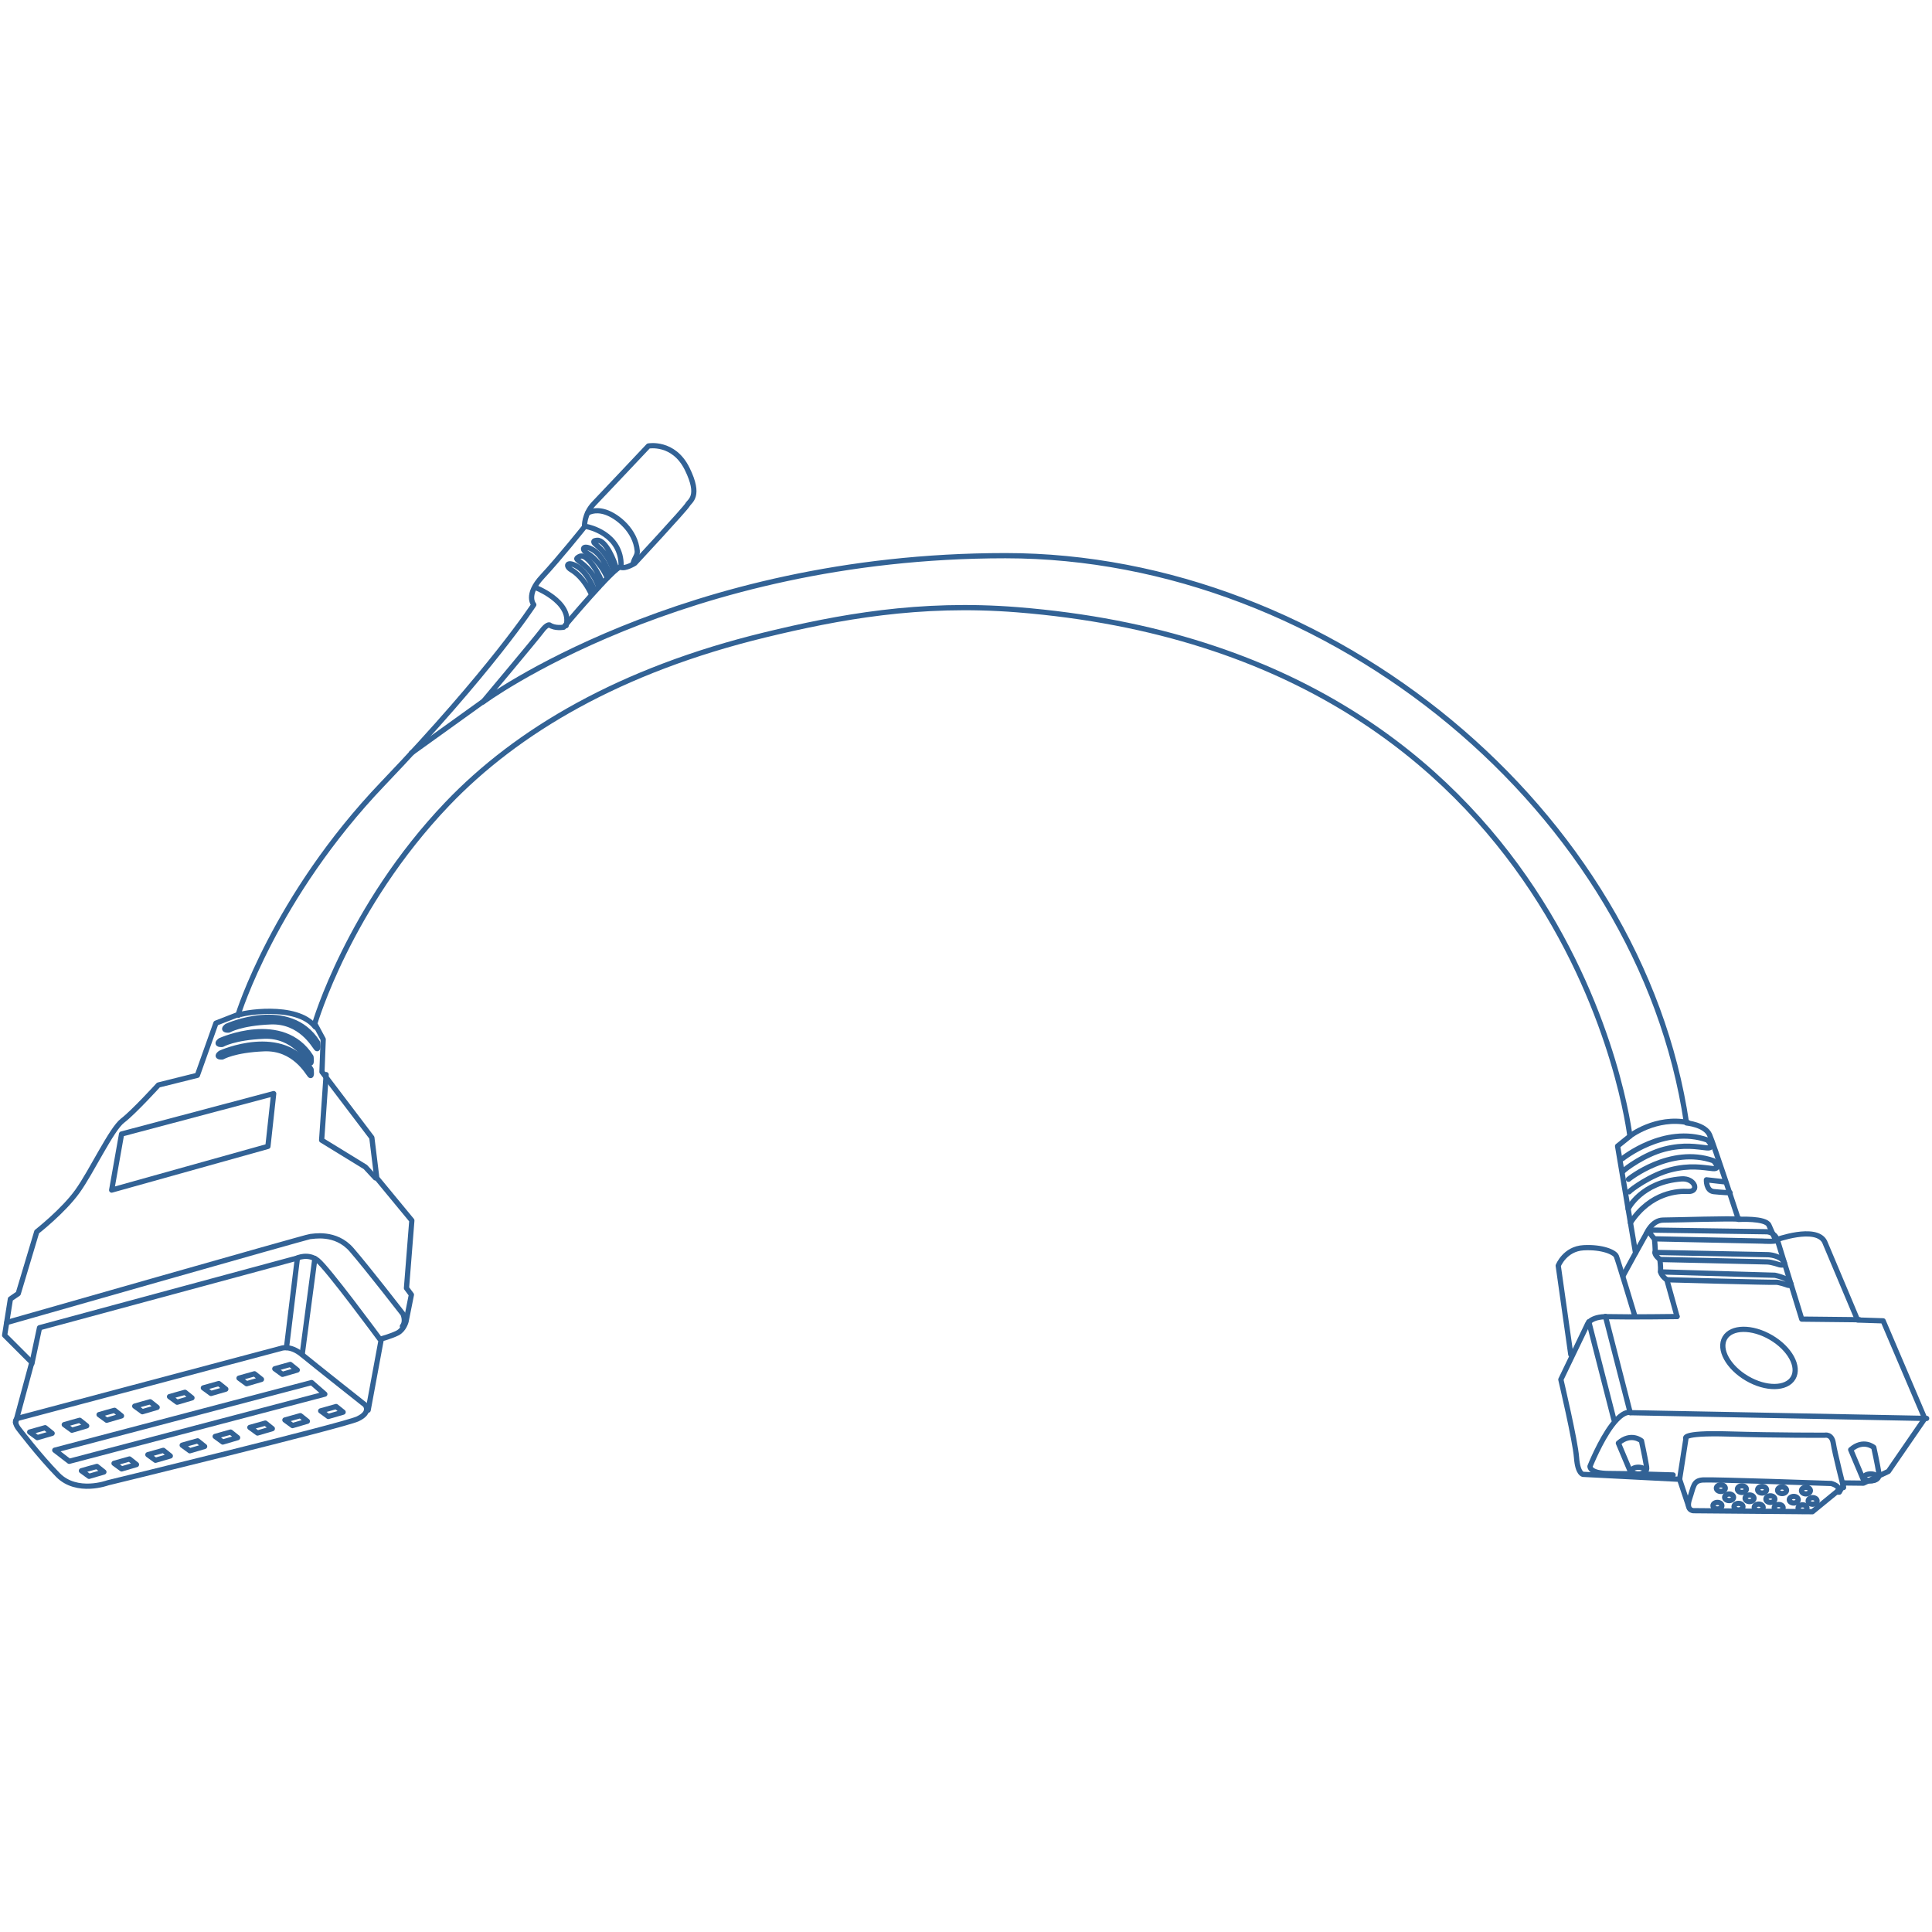 <?xml version="1.0" encoding="UTF-8" standalone="no"?>
<!-- Created with Inkscape (http://www.inkscape.org/) -->

<svg
   width="60"
   height="60"
   viewBox="0 0 15.875 15.875"
   version="1.1"
   id="svg1"
   inkscape:export-filename="nn.svg"
   inkscape:export-xdpi="96"
   inkscape:export-ydpi="96"
   xmlns:inkscape="http://www.inkscape.org/namespaces/inkscape"
   xmlns:sodipodi="http://sodipodi.sourceforge.net/DTD/sodipodi-0.dtd"
   xmlns="http://www.w3.org/2000/svg"
   xmlns:svg="http://www.w3.org/2000/svg">
  <sodipodi:namedview
     id="namedview1"
     pagecolor="#ffffff"
     bordercolor="#000000"
     borderopacity="0.25"
     inkscape:showpageshadow="2"
     inkscape:pageopacity="0.0"
     inkscape:pagecheckerboard="0"
     inkscape:deskcolor="#d1d1d1"
     inkscape:document-units="mm" />
  <defs
     id="defs1">
    <clipPath
       clipPathUnits="userSpaceOnUse"
       id="clipPath2887">
      <path
         d="M 0,1785.827 H 2525.669 V 0 H 0 Z"
         transform="translate(-1484.395,-914.075)"
         id="path2887" />
    </clipPath>
    <clipPath
       clipPathUnits="userSpaceOnUse"
       id="clipPath2889">
      <path
         d="M 0,1785.827 H 2525.669 V 0 H 0 Z"
         transform="translate(-1484.293,-913.931)"
         id="path2889" />
    </clipPath>
    <clipPath
       clipPathUnits="userSpaceOnUse"
       id="clipPath2891">
      <path
         d="M 0,1785.827 H 2525.669 V 0 H 0 Z"
         transform="translate(-1538.563,-911.25)"
         id="path2891" />
    </clipPath>
    <clipPath
       clipPathUnits="userSpaceOnUse"
       id="clipPath2893">
      <path
         d="M 0,1785.827 H 2525.669 V 0 H 0 Z"
         transform="translate(-1534.754,-916.137)"
         id="path2893" />
    </clipPath>
    <clipPath
       clipPathUnits="userSpaceOnUse"
       id="clipPath2895">
      <path
         d="M 0,1785.827 H 2525.669 V 0 H 0 Z"
         transform="translate(-1536.441,-918.678)"
         id="path2895" />
    </clipPath>
    <clipPath
       clipPathUnits="userSpaceOnUse"
       id="clipPath2897">
      <path
         d="M 0,1785.827 H 2525.669 V 0 H 0 Z"
         transform="translate(-1484.824,-915.842)"
         id="path2897" />
    </clipPath>
    <clipPath
       clipPathUnits="userSpaceOnUse"
       id="clipPath2899">
      <path
         d="M 0,1785.827 H 2525.669 V 0 H 0 Z"
         transform="translate(-1493.594,-916.137)"
         id="path2899" />
    </clipPath>
    <clipPath
       clipPathUnits="userSpaceOnUse"
       id="clipPath2901">
      <path
         d="M 0,1785.827 H 2525.669 V 0 H 0 Z"
         transform="translate(-1493.085,-916.359)"
         id="path2901" />
    </clipPath>
    <clipPath
       clipPathUnits="userSpaceOnUse"
       id="clipPath2903">
      <path
         d="M 0,1785.827 H 2525.669 V 0 H 0 Z"
         transform="translate(-1484.012,-917.173)"
         id="path2903" />
    </clipPath>
    <clipPath
       clipPathUnits="userSpaceOnUse"
       id="clipPath2905">
      <path
         d="M 0,1785.827 H 2525.669 V 0 H 0 Z"
         transform="translate(-1487.731,-923.291)"
         id="path2905" />
    </clipPath>
    <clipPath
       clipPathUnits="userSpaceOnUse"
       id="clipPath2907">
      <path
         d="M 0,1785.827 H 2525.669 V 0 H 0 Z"
         transform="translate(-1494.372,-925.22)"
         id="path2907" />
    </clipPath>
    <clipPath
       clipPathUnits="userSpaceOnUse"
       id="clipPath2909">
      <path
         d="M 0,1785.827 H 2525.669 V 0 H 0 Z"
         transform="translate(-1491.526,-927.143)"
         id="path2909" />
    </clipPath>
    <clipPath
       clipPathUnits="userSpaceOnUse"
       id="clipPath2911">
      <path
         d="M 0,1785.827 H 2525.669 V 0 H 0 Z"
         transform="translate(-1491.148,-926.789)"
         id="path2911" />
    </clipPath>
    <clipPath
       clipPathUnits="userSpaceOnUse"
       id="clipPath2913">
      <path
         d="M 0,1785.827 H 2525.669 V 0 H 0 Z"
         transform="translate(-1490.934,-926.323)"
         id="path2913" />
    </clipPath>
    <clipPath
       clipPathUnits="userSpaceOnUse"
       id="clipPath2915">
      <path
         d="M 0,1785.827 H 2525.669 V 0 H 0 Z"
         transform="translate(-1490.941,-925.917)"
         id="path2915" />
    </clipPath>
    <clipPath
       clipPathUnits="userSpaceOnUse"
       id="clipPath2917">
      <path
         d="M 0,1785.827 H 2525.669 V 0 H 0 Z"
         transform="translate(-1536.432,-922.495)"
         id="path2917" />
    </clipPath>
    <clipPath
       clipPathUnits="userSpaceOnUse"
       id="clipPath2919">
      <path
         d="M 0,1785.827 H 2525.669 V 0 H 0 Z"
         transform="translate(-1536.624,-921.822)"
         id="path2919" />
    </clipPath>
    <clipPath
       clipPathUnits="userSpaceOnUse"
       id="clipPath2921">
      <path
         d="M 0,1785.827 H 2525.669 V 0 H 0 Z"
         transform="translate(-1536.669,-923.224)"
         id="path2921" />
    </clipPath>
    <clipPath
       clipPathUnits="userSpaceOnUse"
       id="clipPath2923">
      <path
         d="M 0,1785.827 H 2525.669 V 0 H 0 Z"
         transform="translate(-1536.612,-920.861)"
         id="path2923" />
    </clipPath>
    <clipPath
       clipPathUnits="userSpaceOnUse"
       id="clipPath2925">
      <path
         d="M 0,1785.827 H 2525.669 V 0 H 0 Z"
         transform="translate(-1539.772,-921.735)"
         id="path2925" />
    </clipPath>
    <clipPath
       clipPathUnits="userSpaceOnUse"
       id="clipPath2927">
      <path
         d="M 0,1785.827 H 2525.669 V 0 H 0 Z"
         transform="translate(-1535.336,-917.197)"
         id="path2927" />
    </clipPath>
    <clipPath
       clipPathUnits="userSpaceOnUse"
       id="clipPath2929">
      <path
         d="M 0,1785.827 H 2525.669 V 0 H 0 Z"
         transform="translate(-1535.877,-917.372)"
         id="path2929" />
    </clipPath>
    <clipPath
       clipPathUnits="userSpaceOnUse"
       id="clipPath2931">
      <path
         d="M 0,1785.827 H 2525.669 V 0 H 0 Z"
         transform="translate(-1546.299,-914.061)"
         id="path2931" />
    </clipPath>
    <clipPath
       clipPathUnits="userSpaceOnUse"
       id="clipPath2933">
      <path
         d="M 0,1785.827 H 2525.669 V 0 H 0 Z"
         transform="translate(-1538.282,-912.087)"
         id="path2933" />
    </clipPath>
    <clipPath
       clipPathUnits="userSpaceOnUse"
       id="clipPath2935">
      <path
         d="M 0,1785.827 H 2525.669 V 0 H 0 Z"
         transform="translate(-1537.306,-920.176)"
         id="path2935" />
    </clipPath>
    <clipPath
       clipPathUnits="userSpaceOnUse"
       id="clipPath2937">
      <path
         d="M 0,1785.827 H 2525.669 V 0 H 0 Z"
         transform="translate(-1537.486,-919.451)"
         id="path2937" />
    </clipPath>
    <clipPath
       clipPathUnits="userSpaceOnUse"
       id="clipPath2939">
      <path
         d="M 0,1785.827 H 2525.669 V 0 H 0 Z"
         transform="translate(-1537.669,-918.815)"
         id="path2939" />
    </clipPath>
    <clipPath
       clipPathUnits="userSpaceOnUse"
       id="clipPath2941">
      <path
         d="M 0,1785.827 H 2525.669 V 0 H 0 Z"
         transform="translate(-1536.298,-913.263)"
         id="path2941" />
    </clipPath>
    <clipPath
       clipPathUnits="userSpaceOnUse"
       id="clipPath2943">
      <path
         d="M 0,1785.827 H 2525.669 V 0 H 0 Z"
         transform="translate(-1536.943,-912.257)"
         id="path2943" />
    </clipPath>
    <clipPath
       clipPathUnits="userSpaceOnUse"
       id="clipPath2945">
      <path
         d="M 0,1785.827 H 2525.669 V 0 H 0 Z"
         transform="translate(-1543.836,-913.049)"
         id="path2945" />
    </clipPath>
    <clipPath
       clipPathUnits="userSpaceOnUse"
       id="clipPath2947">
      <path
         d="M 0,1785.827 H 2525.669 V 0 H 0 Z"
         transform="translate(-1544.482,-912.043)"
         id="path2947" />
    </clipPath>
    <clipPath
       clipPathUnits="userSpaceOnUse"
       id="clipPath2949">
      <path
         d="M 0,1785.827 H 2525.669 V 0 H 0 Z"
         transform="translate(-1539.622,-911.908)"
         id="path2949" />
    </clipPath>
    <clipPath
       clipPathUnits="userSpaceOnUse"
       id="clipPath2951">
      <path
         d="M 0,1785.827 H 2525.669 V 0 H 0 Z"
         transform="translate(-1540.304,-911.874)"
         id="path2951" />
    </clipPath>
    <clipPath
       clipPathUnits="userSpaceOnUse"
       id="clipPath2953">
      <path
         d="M 0,1785.827 H 2525.669 V 0 H 0 Z"
         transform="translate(-1540.961,-911.854)"
         id="path2953" />
    </clipPath>
    <clipPath
       clipPathUnits="userSpaceOnUse"
       id="clipPath2955">
      <path
         d="M 0,1785.827 H 2525.669 V 0 H 0 Z"
         transform="translate(-1541.606,-911.841)"
         id="path2955" />
    </clipPath>
    <clipPath
       clipPathUnits="userSpaceOnUse"
       id="clipPath2957">
      <path
         d="M 0,1785.827 H 2525.669 V 0 H 0 Z"
         transform="translate(-1542.382,-911.827)"
         id="path2957" />
    </clipPath>
    <clipPath
       clipPathUnits="userSpaceOnUse"
       id="clipPath2959">
      <path
         d="M 0,1785.827 H 2525.669 V 0 H 0 Z"
         transform="translate(-1539.888,-911.611)"
         id="path2959" />
    </clipPath>
    <clipPath
       clipPathUnits="userSpaceOnUse"
       id="clipPath2961">
      <path
         d="M 0,1785.827 H 2525.669 V 0 H 0 Z"
         transform="translate(-1540.553,-911.58)"
         id="path2961" />
    </clipPath>
    <clipPath
       clipPathUnits="userSpaceOnUse"
       id="clipPath2963">
      <path
         d="M 0,1785.827 H 2525.669 V 0 H 0 Z"
         transform="translate(-1541.228,-911.553)"
         id="path2963" />
    </clipPath>
    <clipPath
       clipPathUnits="userSpaceOnUse"
       id="clipPath2965">
      <path
         d="M 0,1785.827 H 2525.669 V 0 H 0 Z"
         transform="translate(-1541.988,-911.533)"
         id="path2965" />
    </clipPath>
    <clipPath
       clipPathUnits="userSpaceOnUse"
       id="clipPath2967">
      <path
         d="M 0,1785.827 H 2525.669 V 0 H 0 Z"
         transform="translate(-1542.6,-911.493)"
         id="path2967" />
    </clipPath>
    <clipPath
       clipPathUnits="userSpaceOnUse"
       id="clipPath2969">
      <path
         d="M 0,1785.827 H 2525.669 V 0 H 0 Z"
         transform="translate(-1539.512,-911.339)"
         id="path2969" />
    </clipPath>
    <clipPath
       clipPathUnits="userSpaceOnUse"
       id="clipPath2971">
      <path
         d="M 0,1785.827 H 2525.669 V 0 H 0 Z"
         transform="translate(-1540.194,-911.305)"
         id="path2971" />
    </clipPath>
    <clipPath
       clipPathUnits="userSpaceOnUse"
       id="clipPath2973">
      <path
         d="M 0,1785.827 H 2525.669 V 0 H 0 Z"
         transform="translate(-1540.85,-911.285)"
         id="path2973" />
    </clipPath>
    <clipPath
       clipPathUnits="userSpaceOnUse"
       id="clipPath2975">
      <path
         d="M 0,1785.827 H 2525.669 V 0 H 0 Z"
         transform="translate(-1541.496,-911.272)"
         id="path2975" />
    </clipPath>
    <clipPath
       clipPathUnits="userSpaceOnUse"
       id="clipPath2977">
      <path
         d="M 0,1785.827 H 2525.669 V 0 H 0 Z"
         transform="translate(-1542.272,-911.258)"
         id="path2977" />
    </clipPath>
    <clipPath
       clipPathUnits="userSpaceOnUse"
       id="clipPath2979">
      <path
         d="M 0,1785.827 H 2525.669 V 0 H 0 Z"
         transform="translate(-1540.247,-920.529)"
         id="path2979" />
    </clipPath>
    <clipPath
       clipPathUnits="userSpaceOnUse"
       id="clipPath2981">
      <path
         d="M 0,1785.827 H 2525.669 V 0 H 0 Z"
         transform="translate(-1540.469,-915.361)"
         id="path2981" />
    </clipPath>
    <clipPath
       clipPathUnits="userSpaceOnUse"
       id="clipPath2983">
      <path
         d="M 0,1785.827 H 2525.669 V 0 H 0 Z"
         transform="translate(-1502.853,-943.435)"
         id="path2983" />
    </clipPath>
    <clipPath
       clipPathUnits="userSpaceOnUse"
       id="clipPath2985">
      <path
         d="M 0,1785.827 H 2525.669 V 0 H 0 Z"
         transform="translate(-1502.841,-942.993)"
         id="path2985" />
    </clipPath>
    <clipPath
       clipPathUnits="userSpaceOnUse"
       id="clipPath2987">
      <path
         d="M 0,1785.827 H 2525.669 V 0 H 0 Z"
         transform="translate(-1501.174,-941.018)"
         id="path2987" />
    </clipPath>
    <clipPath
       clipPathUnits="userSpaceOnUse"
       id="clipPath2989">
      <path
         d="M 0,1785.827 H 2525.669 V 0 H 0 Z"
         transform="translate(-1503.782,-941.647)"
         id="path2989" />
    </clipPath>
    <clipPath
       clipPathUnits="userSpaceOnUse"
       id="clipPath2991">
      <path
         d="M 0,1785.827 H 2525.669 V 0 H 0 Z"
         transform="translate(-1503.577,-941.423)"
         id="path2991" />
    </clipPath>
    <clipPath
       clipPathUnits="userSpaceOnUse"
       id="clipPath2993">
      <path
         d="M 0,1785.827 H 2525.669 V 0 H 0 Z"
         transform="translate(-1503.326,-941.164)"
         id="path2993" />
    </clipPath>
    <clipPath
       clipPathUnits="userSpaceOnUse"
       id="clipPath2995">
      <path
         d="M 0,1785.827 H 2525.669 V 0 H 0 Z"
         transform="translate(-1503.088,-940.904)"
         id="path2995" />
    </clipPath>
    <clipPath
       clipPathUnits="userSpaceOnUse"
       id="clipPath2997">
      <path
         d="M 0,1785.827 H 2525.669 V 0 H 0 Z"
         transform="translate(-1484.751,-913.621)"
         id="path2997" />
    </clipPath>
    <clipPath
       clipPathUnits="userSpaceOnUse"
       id="clipPath2999">
      <path
         d="M 0,1785.827 H 2525.669 V 0 H 0 Z"
         transform="translate(-1485.873,-913.863)"
         id="path2999" />
    </clipPath>
    <clipPath
       clipPathUnits="userSpaceOnUse"
       id="clipPath3001">
      <path
         d="M 0,1785.827 H 2525.669 V 0 H 0 Z"
         transform="translate(-1487.003,-914.186)"
         id="path3001" />
    </clipPath>
    <clipPath
       clipPathUnits="userSpaceOnUse"
       id="clipPath3003">
      <path
         d="M 0,1785.827 H 2525.669 V 0 H 0 Z"
         transform="translate(-1488.158,-914.461)"
         id="path3003" />
    </clipPath>
    <clipPath
       clipPathUnits="userSpaceOnUse"
       id="clipPath3005">
      <path
         d="M 0,1785.827 H 2525.669 V 0 H 0 Z"
         transform="translate(-1489.29,-914.769)"
         id="path3005" />
    </clipPath>
    <clipPath
       clipPathUnits="userSpaceOnUse"
       id="clipPath3007">
      <path
         d="M 0,1785.827 H 2525.669 V 0 H 0 Z"
         transform="translate(-1490.385,-915.055)"
         id="path3007" />
    </clipPath>
    <clipPath
       clipPathUnits="userSpaceOnUse"
       id="clipPath3009">
      <path
         d="M 0,1785.827 H 2525.669 V 0 H 0 Z"
         transform="translate(-1491.543,-915.369)"
         id="path3009" />
    </clipPath>
    <clipPath
       clipPathUnits="userSpaceOnUse"
       id="clipPath3011">
      <path
         d="M 0,1785.827 H 2525.669 V 0 H 0 Z"
         transform="translate(-1492.705,-915.674)"
         id="path3011" />
    </clipPath>
    <clipPath
       clipPathUnits="userSpaceOnUse"
       id="clipPath3013">
      <path
         d="M 0,1785.827 H 2525.669 V 0 H 0 Z"
         transform="translate(-1485.567,-913.032)"
         id="path3013" />
    </clipPath>
    <clipPath
       clipPathUnits="userSpaceOnUse"
       id="clipPath3015">
      <path
         d="M 0,1785.827 H 2525.669 V 0 H 0 Z"
         transform="translate(-1486.43,-912.366)"
         id="path3015" />
    </clipPath>
    <clipPath
       clipPathUnits="userSpaceOnUse"
       id="clipPath3017">
      <path
         d="M 0,1785.827 H 2525.669 V 0 H 0 Z"
         transform="translate(-1487.489,-912.607)"
         id="path3017" />
    </clipPath>
    <clipPath
       clipPathUnits="userSpaceOnUse"
       id="clipPath3019">
      <path
         d="M 0,1785.827 H 2525.669 V 0 H 0 Z"
         transform="translate(-1488.586,-912.888)"
         id="path3019" />
    </clipPath>
    <clipPath
       clipPathUnits="userSpaceOnUse"
       id="clipPath3021">
      <path
         d="M 0,1785.827 H 2525.669 V 0 H 0 Z"
         transform="translate(-1489.698,-913.196)"
         id="path3021" />
    </clipPath>
    <clipPath
       clipPathUnits="userSpaceOnUse"
       id="clipPath3023">
      <path
         d="M 0,1785.827 H 2525.669 V 0 H 0 Z"
         transform="translate(-1490.769,-913.477)"
         id="path3023" />
    </clipPath>
    <clipPath
       clipPathUnits="userSpaceOnUse"
       id="clipPath3025">
      <path
         d="M 0,1785.827 H 2525.669 V 0 H 0 Z"
         transform="translate(-1491.893,-913.771)"
         id="path3025" />
    </clipPath>
    <clipPath
       clipPathUnits="userSpaceOnUse"
       id="clipPath3027">
      <path
         d="M 0,1785.827 H 2525.669 V 0 H 0 Z"
         transform="translate(-1493.032,-914.013)"
         id="path3027" />
    </clipPath>
    <clipPath
       clipPathUnits="userSpaceOnUse"
       id="clipPath3029">
      <path
         d="M 0,1785.827 H 2525.669 V 0 H 0 Z"
         transform="translate(-1494.191,-914.308)"
         id="path3029" />
    </clipPath>
    <clipPath
       clipPathUnits="userSpaceOnUse"
       id="clipPath3031">
      <path
         d="M 0,1785.827 H 2525.669 V 0 H 0 Z"
         transform="translate(-1497.133,-935.651)"
         id="path3031" />
    </clipPath>
    <clipPath
       clipPathUnits="userSpaceOnUse"
       id="clipPath3033">
      <path
         d="M 0,1785.827 H 2525.669 V 0 H 0 Z"
         transform="translate(-1536.852,-919.431)"
         id="path3033" />
    </clipPath>
    <clipPath
       clipPathUnits="userSpaceOnUse"
       id="clipPath3035">
      <path
         d="M 0,1785.827 H 2525.669 V 0 H 0 Z"
         transform="translate(-1541.452,-919.859)"
         id="path3035" />
    </clipPath>
    <clipPath
       clipPathUnits="userSpaceOnUse"
       id="clipPath3037">
      <path
         d="M 0,1785.827 H 2525.669 V 0 H 0 Z"
         transform="translate(-1538.2,-917.372)"
         id="path3037" />
    </clipPath>
  </defs>
  <g
     inkscape:label="Ebene 1"
     inkscape:groupmode="layer"
     id="layer1">
    <path
       id="path2886"
       d="m 0,0 8.517,2.263 c 0,0 0.294,0.12 0.682,-0.201 0.389,-0.322 2.049,-1.634 2.049,-1.634 0,0 0.214,-0.241 -0.241,-0.455 -0.455,-0.214 -8.114,-2.076 -8.114,-2.076 0,0 -1.004,-0.374 -1.621,0.255 -0.616,0.629 -1.285,1.513 -1.285,1.513 0,0 -0.215,0.281 0.013,0.335 z"
       style="fill:none;stroke:#326295;stroke-width:0.17;stroke-linecap:round;stroke-linejoin:round;stroke-miterlimit:10;stroke-dasharray:none;stroke-opacity:1"
       transform="matrix(0.253,0,0,-0.253,0.154,11.652)"
       clip-path="url(#clipPath2887)" />
    <path
       id="path2888"
       d="m 0,0 0.528,1.952 -0.883,0.883 0.187,1.179 0.254,0.174 0.602,2.008 c 0,0 0.858,0.67 1.32,1.313 0.462,0.642 1.104,2.021 1.466,2.296 0.361,0.275 1.165,1.158 1.165,1.158 l 1.265,0.315 0.603,1.694 0.722,0.281 c 0,0 1.166,3.802 4.701,7.498 3.534,3.695 4.9,5.811 4.9,5.811 0,0 -0.281,0.314 0.274,0.91 0.556,0.596 1.374,1.62 1.374,1.62 0,0 -0.028,0.409 0.314,0.763 0.341,0.355 1.761,1.862 1.761,1.862 0,0 0.816,0.154 1.259,-0.743 0.441,-0.897 0.086,-1.031 0.012,-1.165 -0.073,-0.134 -1.714,-1.901 -1.714,-1.901 0,0 -0.307,-0.195 -0.462,-0.128 -0.153,0.067 -1.847,-1.948 -1.847,-1.948 0,0 -0.281,-0.053 -0.462,0.074 0,0 -0.087,0.027 -0.254,-0.201 -0.168,-0.227 -1.908,-2.303 -1.908,-2.303 0,0 6.42,4.753 16.971,4.753 10.551,0 20.62,-8.301 22.12,-18.424 0,0 0.602,-0.053 0.75,-0.388 0.147,-0.335 0.936,-2.745 0.936,-2.745 0,0 0.884,0.053 0.991,-0.187 0.108,-0.242 0.214,-0.483 0.214,-0.483 0,0 1.313,0.483 1.594,-0.053 l 1.071,-2.544 0.83,-0.027 1.353,-3.173 -1.182,-1.717 -0.81,-0.382 -0.616,0.007 -0.168,-0.298 h -0.096 l -0.777,-0.636 -3.863,0.033 c 0,0 -0.261,0 -0.127,0.389 0.134,0.388 0.113,0.589 0.435,0.609 0.321,0.02 4.164,-0.114 4.164,-0.114 0,0 0.387,-0.102 0.168,-0.281"
       style="fill:none;stroke:#326295;stroke-width:0.17;stroke-linecap:round;stroke-linejoin:round;stroke-miterlimit:10;stroke-dasharray:none;stroke-opacity:1"
       transform="matrix(0.253,0,0,-0.253,0.128,11.689)"
       clip-path="url(#clipPath2889)" />
    <path
       id="path2890"
       d="m 0,0 -0.281,0.837 -3.133,0.161 c 0,0 -0.174,0.006 -0.214,0.548 -0.04,0.543 -0.509,2.531 -0.509,2.531 l 0.85,1.767 c 0,0 0.072,0.289 0.683,0.275 0.72,-0.017 2.241,0.004 2.241,0.004"
       style="fill:none;stroke:#326295;stroke-width:0.17;stroke-linecap:round;stroke-linejoin:round;stroke-miterlimit:10;stroke-dasharray:none;stroke-opacity:1"
       transform="matrix(0.253,0,0,-0.253,13.872,12.367)"
       clip-path="url(#clipPath2891)" />
    <path
       id="path2892"
       d="m 0,0 -0.408,2.885 c 0,0 0.214,0.55 0.823,0.583 C 1.024,3.501 1.426,3.321 1.479,3.193 1.533,3.066 2.082,1.245 2.082,1.245"
       style="fill:none;stroke:#326295;stroke-width:0.17;stroke-linecap:round;stroke-linejoin:round;stroke-miterlimit:10;stroke-dasharray:none;stroke-opacity:1"
       transform="matrix(0.253,0,0,-0.253,12.907,11.13)"
       clip-path="url(#clipPath2893)" />
    <path
       id="path2894"
       d="m 0,0 0.411,0.753 -0.583,3.471 0.4,0.322 c 0,0 -1.795,15.652 -19.898,17.098 -3.173,0.253 -5.8,-0.236 -8.197,-0.818 -4.686,-1.138 -8.041,-3.108 -10.317,-5.491 -3.201,-3.354 -4.301,-7.134 -4.301,-7.134 l 0.274,-0.509 -0.04,-1.057 1.62,-2.136 0.161,-1.312 1.138,-1.379 -0.174,-2.196 0.16,-0.215 -0.174,-0.87 c 0,0 -0.066,-0.267 -0.281,-0.375 -0.214,-0.107 -0.521,-0.187 -0.521,-0.187 l -0.429,-2.317"
       style="fill:none;stroke:#326295;stroke-width:0.17;stroke-linecap:round;stroke-linejoin:round;stroke-miterlimit:10;stroke-dasharray:none;stroke-opacity:1"
       transform="matrix(0.253,0,0,-0.253,13.335,10.486)"
       clip-path="url(#clipPath2895)" />
    <path
       id="path2896"
       d="m 0,0 0.248,1.163 8.368,2.262 c 0,0 0.349,0.168 0.663,-0.073 0.315,-0.241 2.016,-2.551 2.016,-2.551"
       style="fill:none;stroke:#326295;stroke-width:0.17;stroke-linecap:round;stroke-linejoin:round;stroke-miterlimit:10;stroke-dasharray:none;stroke-opacity:1"
       transform="matrix(0.253,0,0,-0.253,0.262,11.204)"
       clip-path="url(#clipPath2897)" />
    <path
       id="path2898"
       d="M 0,0 0.412,3.119"
       style="fill:none;stroke:#326295;stroke-width:0.17;stroke-linecap:round;stroke-linejoin:round;stroke-miterlimit:10;stroke-dasharray:none;stroke-opacity:1"
       transform="matrix(0.253,0,0,-0.253,2.483,11.13)"
       clip-path="url(#clipPath2899)" />
    <path
       id="path2900"
       d="M 0,0 0.355,2.908"
       style="fill:none;stroke:#326295;stroke-width:0.17;stroke-linecap:round;stroke-linejoin:round;stroke-miterlimit:10;stroke-dasharray:none;stroke-opacity:1"
       transform="matrix(0.253,0,0,-0.253,2.354,11.073)"
       clip-path="url(#clipPath2901)" />
    <path
       id="path2902"
       d="m 0,0 c 0,0 9.771,2.792 9.852,2.792 0.08,0 0.823,0.173 1.345,-0.429 0.522,-0.603 1.667,-2.082 1.667,-2.082 0,0 0.113,-0.238 -0.016,-0.401"
       style="fill:none;stroke:#326295;stroke-width:0.17;stroke-linecap:round;stroke-linejoin:round;stroke-miterlimit:10;stroke-dasharray:none;stroke-opacity:1"
       transform="matrix(0.253,0,0,-0.253,0.056,10.867)"
       clip-path="url(#clipPath2903)" />
    <path
       id="path2904"
       d="M 0,0 -0.322,-1.821 4.753,-0.402 4.94,1.312 Z"
       style="fill:none;stroke:#326295;stroke-width:0.17;stroke-linecap:round;stroke-linejoin:round;stroke-miterlimit:10;stroke-dasharray:none;stroke-opacity:1"
       transform="matrix(0.253,0,0,-0.253,0.999,9.318)"
       clip-path="url(#clipPath2905)" />
    <path
       id="path2906"
       d="M 0,0 -0.147,-2.129 1.272,-3 1.6,-3.354"
       style="fill:none;stroke:#326295;stroke-width:0.17;stroke-linecap:round;stroke-linejoin:round;stroke-miterlimit:10;stroke-dasharray:none;stroke-opacity:1"
       transform="matrix(0.253,0,0,-0.253,2.68,8.83)"
       clip-path="url(#clipPath2907)" />
    <path
       id="path2908"
       d="M 0,0 C 0.046,0.062 1.885,0.404 2.494,-0.383"
       style="fill:none;stroke:#326295;stroke-width:0.17;stroke-linecap:round;stroke-linejoin:round;stroke-miterlimit:10;stroke-dasharray:none;stroke-opacity:1"
       transform="matrix(0.253,0,0,-0.253,1.96,8.342)"
       clip-path="url(#clipPath2909)" />
    <path
       id="path2910"
       d="m 0,0 c 0,0 2.029,0.924 2.946,-0.529 0,0 0.037,-0.268 -0.037,-0.187 C 2.836,-0.636 2.4,0.181 1.42,0.141 0.438,0.101 0.064,-0.127 0.064,-0.127 0.064,-0.127 -0.19,-0.147 0,0 Z"
       style="fill:none;stroke:#326295;stroke-width:0.17;stroke-linecap:round;stroke-linejoin:round;stroke-miterlimit:10;stroke-dasharray:none;stroke-opacity:1"
       transform="matrix(0.253,0,0,-0.253,1.864,8.432)"
       clip-path="url(#clipPath2911)" />
    <path
       id="path2912"
       d="m 0,0 c 0,0 2.028,0.924 2.946,-0.529 0,0 0.036,-0.268 -0.037,-0.187 C 2.835,-0.636 2.4,0.181 1.419,0.141 0.438,0.1 0.063,-0.127 0.063,-0.127 0.063,-0.127 -0.19,-0.147 0,0 Z"
       style="fill:none;stroke:#326295;stroke-width:0.17;stroke-linecap:round;stroke-linejoin:round;stroke-miterlimit:10;stroke-dasharray:none;stroke-opacity:1"
       transform="matrix(0.253,0,0,-0.253,1.81,8.55)"
       clip-path="url(#clipPath2913)" />
    <path
       id="path2914"
       d="m 0,0 c 0,0 2.028,0.924 2.945,-0.529 0,0 0.037,-0.267 -0.037,-0.187 C 2.835,-0.636 2.399,0.181 1.419,0.141 0.438,0.101 0.063,-0.127 0.063,-0.127 0.063,-0.127 -0.191,-0.147 0,0 Z"
       style="fill:none;stroke:#326295;stroke-width:0.17;stroke-linecap:round;stroke-linejoin:round;stroke-miterlimit:10;stroke-dasharray:none;stroke-opacity:1"
       transform="matrix(0.253,0,0,-0.253,1.811,8.653)"
       clip-path="url(#clipPath2915)" />
    <path
       id="path2916"
       d="m 0,0 c 0,0 1.358,1.098 2.758,0.603 0,0 0.278,-0.285 -0.024,-0.255 C 2.434,0.378 2.001,0.472 1.358,0.305 0.716,0.137 0.083,-0.332 0.02,-0.409"
       style="fill:none;stroke:#326295;stroke-width:0.17;stroke-linecap:round;stroke-linejoin:round;stroke-miterlimit:10;stroke-dasharray:none;stroke-opacity:1"
       transform="matrix(0.253,0,0,-0.253,13.332,9.52)"
       clip-path="url(#clipPath2917)" />
    <path
       id="path2918"
       d="m 0,0 c 0,0 1.359,1.098 2.759,0.603 0,0 0.277,-0.285 -0.024,-0.255 C 2.434,0.378 2.002,0.472 1.359,0.305 0.717,0.137 0.084,-0.331 0.021,-0.408"
       style="fill:none;stroke:#326295;stroke-width:0.17;stroke-linecap:round;stroke-linejoin:round;stroke-miterlimit:10;stroke-dasharray:none;stroke-opacity:1"
       transform="matrix(0.253,0,0,-0.253,13.381,9.69)"
       clip-path="url(#clipPath2919)" />
    <path
       id="path2920"
       d="M 0,0 C 0,0 0.854,0.654 1.892,0.437"
       style="fill:none;stroke:#326295;stroke-width:0.17;stroke-linecap:round;stroke-linejoin:round;stroke-miterlimit:10;stroke-dasharray:none;stroke-opacity:1"
       transform="matrix(0.253,0,0,-0.253,13.392,9.335)"
       clip-path="url(#clipPath2921)" />
    <path
       id="path2922"
       d="M 0,0 C 0,0 0.432,0.876 1.731,0.973 2.179,1.006 2.33,0.541 1.936,0.566 1.646,0.584 0.738,0.553 0.076,-0.45"
       style="fill:none;stroke:#326295;stroke-width:0.17;stroke-linecap:round;stroke-linejoin:round;stroke-miterlimit:10;stroke-dasharray:none;stroke-opacity:1"
       transform="matrix(0.253,0,0,-0.253,13.378,9.933)"
       clip-path="url(#clipPath2923)" />
    <path
       id="path2924"
       d="m 0,0 -0.619,0.07 c 0,0 -0.017,-0.358 0.241,-0.384 0.258,-0.027 0.529,-0.038 0.529,-0.038"
       style="fill:none;stroke:#326295;stroke-width:0.17;stroke-linecap:round;stroke-linejoin:round;stroke-miterlimit:10;stroke-dasharray:none;stroke-opacity:1"
       transform="matrix(0.253,0,0,-0.253,14.178,9.712)"
       clip-path="url(#clipPath2925)" />
    <path
       id="path2926"
       d="M 0,0 0.815,-3.177"
       style="fill:none;stroke:#326295;stroke-width:0.17;stroke-linecap:round;stroke-linejoin:round;stroke-miterlimit:10;stroke-dasharray:none;stroke-opacity:1"
       transform="matrix(0.253,0,0,-0.253,13.055,10.861)"
       clip-path="url(#clipPath2927)" />
    <path
       id="path2928"
       d="M 0,0 0.803,-3.125"
       style="fill:none;stroke:#326295;stroke-width:0.17;stroke-linecap:round;stroke-linejoin:round;stroke-miterlimit:10;stroke-dasharray:none;stroke-opacity:1"
       transform="matrix(0.253,0,0,-0.253,13.192,10.817)"
       clip-path="url(#clipPath2929)" />
    <path
       id="path2930"
       d="m 0,0 -9.62,0.186 c 0,0 -0.207,0.107 -0.596,-0.402 -0.388,-0.509 -0.717,-1.339 -0.717,-1.339 0,0 -0.033,-0.234 0.617,-0.234 0.649,0 2.082,-0.047 2.082,-0.047"
       style="fill:none;stroke:#326295;stroke-width:0.17;stroke-linecap:round;stroke-linejoin:round;stroke-miterlimit:10;stroke-dasharray:none;stroke-opacity:1"
       transform="matrix(0.253,0,0,-0.253,15.831,11.655)"
       clip-path="url(#clipPath2931)" />
    <path
       id="path2932"
       d="m 0,0 0.205,1.317 c 0,0 -0.214,0.201 1.379,0.154 1.594,-0.047 3.133,-0.04 3.133,-0.04 0,0 0.228,0.053 0.275,-0.262 0.047,-0.314 0.334,-1.436 0.334,-1.436"
       style="fill:none;stroke:#326295;stroke-width:0.17;stroke-linecap:round;stroke-linejoin:round;stroke-miterlimit:10;stroke-dasharray:none;stroke-opacity:1"
       transform="matrix(0.253,0,0,-0.253,13.801,12.155)"
       clip-path="url(#clipPath2933)" />
    <path
       id="path2934"
       d="m 0,0 3.819,-0.056 c 0,0 0.251,-0.017 0.327,-0.261 C 4.169,-0.393 3.664,-0.359 3.664,-0.359 L 0.16,-0.286"
       style="fill:none;stroke:#326295;stroke-width:0.17;stroke-linecap:round;stroke-linejoin:round;stroke-miterlimit:10;stroke-dasharray:none;stroke-opacity:1"
       transform="matrix(0.253,0,0,-0.253,13.554,10.107)"
       clip-path="url(#clipPath2935)" />
    <path
       id="path2936"
       d="m 0,0 3.681,-0.074 c 0,0 0.373,-0.018 0.505,-0.229 0.092,-0.148 -0.139,-0.099 -0.139,-0.099 0,0 -0.253,0.087 -0.395,0.093 -0.108,0.005 -3.494,0.08 -3.494,0.08"
       style="fill:none;stroke:#326295;stroke-width:0.17;stroke-linecap:round;stroke-linejoin:round;stroke-miterlimit:10;stroke-dasharray:none;stroke-opacity:1"
       transform="matrix(0.253,0,0,-0.253,13.599,10.291)"
       clip-path="url(#clipPath2937)" />
    <path
       id="path2938"
       d="m 0,0 3.71,-0.109 c 0,0 0.405,-0.082 0.499,-0.229 0.094,-0.147 -0.09,-0.092 -0.09,-0.092 0,0 -0.288,0.107 -0.395,0.094 -0.108,-0.013 -3.523,0.081 -3.523,0.081"
       style="fill:none;stroke:#326295;stroke-width:0.17;stroke-linecap:round;stroke-linejoin:round;stroke-miterlimit:10;stroke-dasharray:none;stroke-opacity:1"
       transform="matrix(0.253,0,0,-0.253,13.645,10.451)"
       clip-path="url(#clipPath2939)" />
    <path
       id="path2940"
       d="m 0,0 0.422,-1.001 c 0,0 0.549,-0.097 0.495,0.231 C 0.863,-0.442 0.75,0.074 0.75,0.074 0.75,0.074 0.415,0.362 0,0 Z"
       style="fill:none;stroke:#326295;stroke-width:0.17;stroke-linecap:round;stroke-linejoin:round;stroke-miterlimit:10;stroke-dasharray:none;stroke-opacity:1"
       transform="matrix(0.253,0,0,-0.253,13.298,11.858)"
       clip-path="url(#clipPath2941)" />
    <path
       id="path2942"
       d="M 0,0 C 0.12,0 0.218,0.05 0.218,0.111 0.218,0.172 0.12,0.221 0,0.221 -0.12,0.221 -0.217,0.172 -0.217,0.111 -0.217,0.05 -0.12,0 0,0 Z"
       style="fill:none;stroke:#326295;stroke-width:0.17;stroke-linecap:round;stroke-linejoin:round;stroke-miterlimit:10;stroke-dasharray:none;stroke-opacity:1"
       transform="matrix(0.253,0,0,-0.253,13.462,12.112)"
       clip-path="url(#clipPath2943)" />
    <path
       id="path2944"
       d="m 0,0 0.422,-1.001 c 0,0 0.549,-0.097 0.495,0.231 C 0.864,-0.442 0.75,0.074 0.75,0.074 0.75,0.074 0.415,0.361 0,0 Z"
       style="fill:none;stroke:#326295;stroke-width:0.17;stroke-linecap:round;stroke-linejoin:round;stroke-miterlimit:10;stroke-dasharray:none;stroke-opacity:1"
       transform="matrix(0.253,0,0,-0.253,15.207,11.912)"
       clip-path="url(#clipPath2945)" />
    <path
       id="path2946"
       d="M 0,0 C 0.12,0 0.217,0.049 0.217,0.11 0.217,0.171 0.12,0.221 0,0.221 -0.12,0.221 -0.218,0.171 -0.218,0.11 -0.218,0.049 -0.12,0 0,0 Z"
       style="fill:none;stroke:#326295;stroke-width:0.17;stroke-linecap:round;stroke-linejoin:round;stroke-miterlimit:10;stroke-dasharray:none;stroke-opacity:1"
       transform="matrix(0.253,0,0,-0.253,15.371,12.167)"
       clip-path="url(#clipPath2947)" />
    <path
       id="path2948"
       d="m 0,0 c 0.079,0 0.144,-0.048 0.144,-0.107 0,-0.059 -0.065,-0.107 -0.144,-0.107 -0.08,0 -0.145,0.048 -0.145,0.107 C -0.145,-0.048 -0.08,0 0,0"
       style="fill:none;stroke:#326295;stroke-width:0.17;stroke-linecap:round;stroke-linejoin:round;stroke-miterlimit:10;stroke-dasharray:none;stroke-opacity:1"
       transform="matrix(0.253,0,0,-0.253,14.14,12.201)"
       clip-path="url(#clipPath2949)" />
    <path
       id="path2950"
       d="m 0,0 c 0.079,0 0.145,-0.048 0.145,-0.107 0,-0.06 -0.066,-0.107 -0.145,-0.107 -0.08,0 -0.145,0.047 -0.145,0.107 C -0.145,-0.048 -0.08,0 0,0"
       style="fill:none;stroke:#326295;stroke-width:0.17;stroke-linecap:round;stroke-linejoin:round;stroke-miterlimit:10;stroke-dasharray:none;stroke-opacity:1"
       transform="matrix(0.253,0,0,-0.253,14.313,12.209)"
       clip-path="url(#clipPath2951)" />
    <path
       id="path2952"
       d="m 0,0 c 0.079,0 0.144,-0.048 0.144,-0.107 0,-0.059 -0.065,-0.107 -0.144,-0.107 -0.08,0 -0.145,0.048 -0.145,0.107 C -0.145,-0.048 -0.08,0 0,0"
       style="fill:none;stroke:#326295;stroke-width:0.17;stroke-linecap:round;stroke-linejoin:round;stroke-miterlimit:10;stroke-dasharray:none;stroke-opacity:1"
       transform="matrix(0.253,0,0,-0.253,14.479,12.214)"
       clip-path="url(#clipPath2953)" />
    <path
       id="path2954"
       d="M 0,0 C 0.08,0 0.145,-0.048 0.145,-0.107 0.145,-0.166 0.08,-0.214 0,-0.214 c -0.079,0 -0.145,0.048 -0.145,0.107 C -0.145,-0.048 -0.079,0 0,0"
       style="fill:none;stroke:#326295;stroke-width:0.17;stroke-linecap:round;stroke-linejoin:round;stroke-miterlimit:10;stroke-dasharray:none;stroke-opacity:1"
       transform="matrix(0.253,0,0,-0.253,14.643,12.218)"
       clip-path="url(#clipPath2955)" />
    <path
       id="path2956"
       d="m 0,0 c 0.08,0 0.145,-0.048 0.145,-0.107 0,-0.06 -0.065,-0.107 -0.145,-0.107 -0.079,0 -0.144,0.047 -0.144,0.107 C -0.144,-0.048 -0.079,0 0,0"
       style="fill:none;stroke:#326295;stroke-width:0.17;stroke-linecap:round;stroke-linejoin:round;stroke-miterlimit:10;stroke-dasharray:none;stroke-opacity:1"
       transform="matrix(0.253,0,0,-0.253,14.839,12.221)"
       clip-path="url(#clipPath2957)" />
    <path
       id="path2958"
       d="m 0,0 c 0.079,0 0.144,-0.048 0.144,-0.107 0,-0.06 -0.065,-0.107 -0.144,-0.107 -0.08,0 -0.145,0.047 -0.145,0.107 C -0.145,-0.048 -0.08,0 0,0"
       style="fill:none;stroke:#326295;stroke-width:0.17;stroke-linecap:round;stroke-linejoin:round;stroke-miterlimit:10;stroke-dasharray:none;stroke-opacity:1"
       transform="matrix(0.253,0,0,-0.253,14.208,12.276)"
       clip-path="url(#clipPath2959)" />
    <path
       id="path2960"
       d="m 0,0 c 0.079,0 0.144,-0.048 0.144,-0.107 0,-0.059 -0.065,-0.107 -0.144,-0.107 -0.08,0 -0.145,0.048 -0.145,0.107 C -0.145,-0.048 -0.08,0 0,0"
       style="fill:none;stroke:#326295;stroke-width:0.17;stroke-linecap:round;stroke-linejoin:round;stroke-miterlimit:10;stroke-dasharray:none;stroke-opacity:1"
       transform="matrix(0.253,0,0,-0.253,14.376,12.284)"
       clip-path="url(#clipPath2961)" />
    <path
       id="path2962"
       d="M 0,0 C 0.08,0 0.145,-0.048 0.145,-0.107 0.145,-0.166 0.08,-0.214 0,-0.214 c -0.08,0 -0.145,0.048 -0.145,0.107 C -0.145,-0.048 -0.08,0 0,0"
       style="fill:none;stroke:#326295;stroke-width:0.17;stroke-linecap:round;stroke-linejoin:round;stroke-miterlimit:10;stroke-dasharray:none;stroke-opacity:1"
       transform="matrix(0.253,0,0,-0.253,14.547,12.291)"
       clip-path="url(#clipPath2963)" />
    <path
       id="path2964"
       d="M 0,0 C 0.08,0 0.145,-0.048 0.145,-0.107 0.145,-0.166 0.08,-0.214 0,-0.214 c -0.079,0 -0.144,0.048 -0.144,0.107 C -0.144,-0.048 -0.079,0 0,0"
       style="fill:none;stroke:#326295;stroke-width:0.17;stroke-linecap:round;stroke-linejoin:round;stroke-miterlimit:10;stroke-dasharray:none;stroke-opacity:1"
       transform="matrix(0.253,0,0,-0.253,14.739,12.296)"
       clip-path="url(#clipPath2965)" />
    <path
       id="path2966"
       d="M 0,0 C 0.08,0 0.145,-0.048 0.145,-0.107 0.145,-0.166 0.08,-0.214 0,-0.214 c -0.079,0 -0.144,0.048 -0.144,0.107 C -0.144,-0.048 -0.079,0 0,0"
       style="fill:none;stroke:#326295;stroke-width:0.17;stroke-linecap:round;stroke-linejoin:round;stroke-miterlimit:10;stroke-dasharray:none;stroke-opacity:1"
       transform="matrix(0.253,0,0,-0.253,14.894,12.306)"
       clip-path="url(#clipPath2967)" />
    <path
       id="path2968"
       d="m 0,0 c 0.079,0 0.144,-0.048 0.144,-0.107 0,-0.06 -0.065,-0.107 -0.144,-0.107 -0.08,0 -0.145,0.047 -0.145,0.107 C -0.145,-0.048 -0.08,0 0,0"
       style="fill:none;stroke:#326295;stroke-width:0.17;stroke-linecap:round;stroke-linejoin:round;stroke-miterlimit:10;stroke-dasharray:none;stroke-opacity:1"
       transform="matrix(0.253,0,0,-0.253,14.112,12.345)"
       clip-path="url(#clipPath2969)" />
    <path
       id="path2970"
       d="M 0,0 C 0.08,0 0.145,-0.048 0.145,-0.107 0.145,-0.166 0.08,-0.214 0,-0.214 c -0.079,0 -0.145,0.048 -0.145,0.107 C -0.145,-0.048 -0.079,0 0,0"
       style="fill:none;stroke:#326295;stroke-width:0.17;stroke-linecap:round;stroke-linejoin:round;stroke-miterlimit:10;stroke-dasharray:none;stroke-opacity:1"
       transform="matrix(0.253,0,0,-0.253,14.285,12.353)"
       clip-path="url(#clipPath2971)" />
    <path
       id="path2972"
       d="m 0,0 c 0.079,0 0.145,-0.048 0.145,-0.107 0,-0.06 -0.066,-0.107 -0.145,-0.107 -0.08,0 -0.145,0.047 -0.145,0.107 C -0.145,-0.048 -0.08,0 0,0"
       style="fill:none;stroke:#326295;stroke-width:0.17;stroke-linecap:round;stroke-linejoin:round;stroke-miterlimit:10;stroke-dasharray:none;stroke-opacity:1"
       transform="matrix(0.253,0,0,-0.253,14.451,12.359)"
       clip-path="url(#clipPath2973)" />
    <path
       id="path2974"
       d="m 0,0 c 0.08,0 0.145,-0.048 0.145,-0.107 0,-0.06 -0.065,-0.107 -0.145,-0.107 -0.079,0 -0.144,0.047 -0.144,0.107 C -0.144,-0.048 -0.079,0 0,0"
       style="fill:none;stroke:#326295;stroke-width:0.17;stroke-linecap:round;stroke-linejoin:round;stroke-miterlimit:10;stroke-dasharray:none;stroke-opacity:1"
       transform="matrix(0.253,0,0,-0.253,14.615,12.362)"
       clip-path="url(#clipPath2975)" />
    <path
       id="path2976"
       d="M 0,0 C 0.08,0 0.145,-0.048 0.145,-0.107 0.145,-0.166 0.08,-0.214 0,-0.214 c -0.079,0 -0.144,0.048 -0.144,0.107 C -0.144,-0.048 -0.079,0 0,0"
       style="fill:none;stroke:#326295;stroke-width:0.17;stroke-linecap:round;stroke-linejoin:round;stroke-miterlimit:10;stroke-dasharray:none;stroke-opacity:1"
       transform="matrix(0.253,0,0,-0.253,14.811,12.365)"
       clip-path="url(#clipPath2977)" />
    <path
       id="path2978"
       d="M 0,0 C -0.345,0.031 -1.953,-0.024 -2.502,-0.029 -2.862,-0.033 -3.04,-0.461 -3.04,-0.461"
       style="fill:none;stroke:#326295;stroke-width:0.17;stroke-linecap:round;stroke-linejoin:round;stroke-miterlimit:10;stroke-dasharray:none;stroke-opacity:1"
       transform="matrix(0.253,0,0,-0.253,14.298,10.018)"
       clip-path="url(#clipPath2979)" />
    <path
       id="path2980"
       d="M 0,0 C 0.612,-0.359 1.283,-0.352 1.498,0.015 1.713,0.382 1.391,0.97 0.778,1.329 0.166,1.687 -0.505,1.681 -0.72,1.314 -0.935,0.947 -0.612,0.359 0,0 Z"
       style="fill:none;stroke:#326295;stroke-width:0.17;stroke-linecap:round;stroke-linejoin:round;stroke-miterlimit:10;stroke-dasharray:none;stroke-opacity:1"
       transform="matrix(0.253,0,0,-0.253,14.355,11.326)"
       clip-path="url(#clipPath2981)" />
    <path
       id="path2982"
       d="M 0,0 C 0,0 0.217,0.151 0.583,0.031 0.971,-0.096 1.557,-0.572 1.613,-1.226 1.627,-1.382 1.522,-1.448 1.479,-1.638"
       style="fill:none;stroke:#326295;stroke-width:0.17;stroke-linecap:round;stroke-linejoin:round;stroke-miterlimit:10;stroke-dasharray:none;stroke-opacity:1"
       transform="matrix(0.253,0,0,-0.253,4.828,4.216)"
       clip-path="url(#clipPath2983)" />
    <path
       id="path2984"
       d="M 0,0 C 0,0 1.124,-0.213 1.101,-1.282"
       style="fill:none;stroke:#326295;stroke-width:0.17;stroke-linecap:round;stroke-linejoin:round;stroke-miterlimit:10;stroke-dasharray:none;stroke-opacity:1"
       transform="matrix(0.253,0,0,-0.253,4.825,4.328)"
       clip-path="url(#clipPath2985)" />
    <path
       id="path2986"
       d="M 0,0 C -0.08,0.033 1.199,-0.442 0.984,-1.232"
       style="fill:none;stroke:#326295;stroke-width:0.17;stroke-linecap:round;stroke-linejoin:round;stroke-miterlimit:10;stroke-dasharray:none;stroke-opacity:1"
       transform="matrix(0.253,0,0,-0.253,4.403,4.829)"
       clip-path="url(#clipPath2987)" />
    <path
       id="path2988"
       d="m 0,0 c -0.044,0.211 -0.335,0.919 -0.613,0.907 -0.011,0 -0.023,-0.001 -0.035,-0.003 -0.058,-0.007 -0.117,-0.03 -0.048,-0.101 0.113,-0.116 0.418,-0.304 0.608,-0.886"
       style="fill:none;stroke:#326295;stroke-width:0.17;stroke-linecap:round;stroke-linejoin:round;stroke-miterlimit:10;stroke-dasharray:none;stroke-opacity:1"
       transform="matrix(0.253,0,0,-0.253,5.063,4.669)"
       clip-path="url(#clipPath2989)" />
    <path
       id="path2990"
       d="M 0,0 C 0,0 -0.197,0.642 -0.592,0.846 -0.891,1 -0.935,0.826 -0.739,0.713 -0.628,0.648 -0.325,0.435 -0.085,-0.086"
       style="fill:none;stroke:#326295;stroke-width:0.17;stroke-linecap:round;stroke-linejoin:round;stroke-miterlimit:10;stroke-dasharray:none;stroke-opacity:1"
       transform="matrix(0.253,0,0,-0.253,5.012,4.726)"
       clip-path="url(#clipPath2991)" />
    <path
       id="path2992"
       d="m 0,0 c -0.042,0.205 -0.474,0.996 -0.735,0.869 -0.05,-0.023 -0.114,-0.063 -0.081,-0.096 0.113,-0.117 0.509,-0.316 0.7,-0.898"
       style="fill:none;stroke:#326295;stroke-width:0.17;stroke-linecap:round;stroke-linejoin:round;stroke-miterlimit:10;stroke-dasharray:none;stroke-opacity:1"
       transform="matrix(0.253,0,0,-0.253,4.948,4.792)"
       clip-path="url(#clipPath2993)" />
    <path
       id="path2994"
       d="M 0,0 C 0,0 -0.224,0.621 -0.618,0.825 -0.917,0.98 -0.961,0.805 -0.766,0.692 -0.654,0.627 -0.352,0.414 -0.111,-0.107"
       style="fill:none;stroke:#326295;stroke-width:0.17;stroke-linecap:round;stroke-linejoin:round;stroke-miterlimit:10;stroke-dasharray:none;stroke-opacity:1"
       transform="matrix(0.253,0,0,-0.253,4.888,4.857)"
       clip-path="url(#clipPath2995)" />
    <path
       id="path2996"
       d="M 0,0 C 0.04,0.013 0.502,0.141 0.502,0.141 L 0.729,-0.041 0.247,-0.181 Z"
       style="fill:none;stroke:#326295;stroke-width:0.17;stroke-linecap:round;stroke-linejoin:round;stroke-miterlimit:10;stroke-dasharray:none;stroke-opacity:1"
       transform="matrix(0.253,0,0,-0.253,0.244,11.767)"
       clip-path="url(#clipPath2997)" />
    <path
       id="path2998"
       d="M 0,0 C 0.04,0.014 0.502,0.141 0.502,0.141 L 0.729,-0.04 0.248,-0.181 Z"
       style="fill:none;stroke:#326295;stroke-width:0.17;stroke-linecap:round;stroke-linejoin:round;stroke-miterlimit:10;stroke-dasharray:none;stroke-opacity:1"
       transform="matrix(0.253,0,0,-0.253,0.528,11.706)"
       clip-path="url(#clipPath2999)" />
    <path
       id="path3000"
       d="M 0,0 C 0.04,0.014 0.502,0.141 0.502,0.141 L 0.729,-0.04 0.248,-0.181 Z"
       style="fill:none;stroke:#326295;stroke-width:0.17;stroke-linecap:round;stroke-linejoin:round;stroke-miterlimit:10;stroke-dasharray:none;stroke-opacity:1"
       transform="matrix(0.253,0,0,-0.253,0.814,11.624)"
       clip-path="url(#clipPath3001)" />
    <path
       id="path3002"
       d="M 0,0 C 0.04,0.014 0.502,0.141 0.502,0.141 L 0.729,-0.04 0.248,-0.181 Z"
       style="fill:none;stroke:#326295;stroke-width:0.17;stroke-linecap:round;stroke-linejoin:round;stroke-miterlimit:10;stroke-dasharray:none;stroke-opacity:1"
       transform="matrix(0.253,0,0,-0.253,1.107,11.554)"
       clip-path="url(#clipPath3003)" />
    <path
       id="path3004"
       d="M 0,0 C 0.04,0.014 0.502,0.141 0.502,0.141 L 0.729,-0.04 0.247,-0.181 Z"
       style="fill:none;stroke:#326295;stroke-width:0.17;stroke-linecap:round;stroke-linejoin:round;stroke-miterlimit:10;stroke-dasharray:none;stroke-opacity:1"
       transform="matrix(0.253,0,0,-0.253,1.393,11.476)"
       clip-path="url(#clipPath3005)" />
    <path
       id="path3006"
       d="M 0,0 C 0.04,0.013 0.502,0.141 0.502,0.141 L 0.729,-0.041 0.247,-0.181 Z"
       style="fill:none;stroke:#326295;stroke-width:0.17;stroke-linecap:round;stroke-linejoin:round;stroke-miterlimit:10;stroke-dasharray:none;stroke-opacity:1"
       transform="matrix(0.253,0,0,-0.253,1.671,11.404)"
       clip-path="url(#clipPath3007)" />
    <path
       id="path3008"
       d="M 0,0 C 0.04,0.013 0.502,0.141 0.502,0.141 L 0.729,-0.04 0.247,-0.181 Z"
       style="fill:none;stroke:#326295;stroke-width:0.17;stroke-linecap:round;stroke-linejoin:round;stroke-miterlimit:10;stroke-dasharray:none;stroke-opacity:1"
       transform="matrix(0.253,0,0,-0.253,1.964,11.324)"
       clip-path="url(#clipPath3009)" />
    <path
       id="path3010"
       d="M 0,0 C 0.04,0.013 0.502,0.141 0.502,0.141 L 0.729,-0.041 0.248,-0.181 Z"
       style="fill:none;stroke:#326295;stroke-width:0.17;stroke-linecap:round;stroke-linejoin:round;stroke-miterlimit:10;stroke-dasharray:none;stroke-opacity:1"
       transform="matrix(0.253,0,0,-0.253,2.258,11.247)"
       clip-path="url(#clipPath3011)" />
    <path
       id="path3012"
       d="M 0,0 8.342,2.196 8.771,1.821 0.469,-0.361 Z"
       style="fill:none;stroke:#326295;stroke-width:0.17;stroke-linecap:round;stroke-linejoin:round;stroke-miterlimit:10;stroke-dasharray:none;stroke-opacity:1"
       transform="matrix(0.253,0,0,-0.253,0.45,11.916)"
       clip-path="url(#clipPath3013)" />
    <path
       id="path3014"
       d="M 0,0 C 0.04,0.014 0.503,0.141 0.503,0.141 L 0.73,-0.04 0.248,-0.181 Z"
       style="fill:none;stroke:#326295;stroke-width:0.17;stroke-linecap:round;stroke-linejoin:round;stroke-miterlimit:10;stroke-dasharray:none;stroke-opacity:1"
       transform="matrix(0.253,0,0,-0.253,0.669,12.085)"
       clip-path="url(#clipPath3015)" />
    <path
       id="path3016"
       d="M 0,0 C 0.04,0.013 0.502,0.141 0.502,0.141 L 0.729,-0.04 0.247,-0.181 Z"
       style="fill:none;stroke:#326295;stroke-width:0.17;stroke-linecap:round;stroke-linejoin:round;stroke-miterlimit:10;stroke-dasharray:none;stroke-opacity:1"
       transform="matrix(0.253,0,0,-0.253,0.937,12.024)"
       clip-path="url(#clipPath3017)" />
    <path
       id="path3018"
       d="M 0,0 C 0.04,0.013 0.502,0.141 0.502,0.141 L 0.729,-0.041 0.247,-0.181 Z"
       style="fill:none;stroke:#326295;stroke-width:0.17;stroke-linecap:round;stroke-linejoin:round;stroke-miterlimit:10;stroke-dasharray:none;stroke-opacity:1"
       transform="matrix(0.253,0,0,-0.253,1.215,11.953)"
       clip-path="url(#clipPath3019)" />
    <path
       id="path3020"
       d="M 0,0 C 0.04,0.014 0.502,0.141 0.502,0.141 L 0.729,-0.04 0.247,-0.181 Z"
       style="fill:none;stroke:#326295;stroke-width:0.17;stroke-linecap:round;stroke-linejoin:round;stroke-miterlimit:10;stroke-dasharray:none;stroke-opacity:1"
       transform="matrix(0.253,0,0,-0.253,1.497,11.875)"
       clip-path="url(#clipPath3021)" />
    <path
       id="path3022"
       d="M 0,0 C 0.04,0.014 0.502,0.141 0.502,0.141 L 0.729,-0.04 0.247,-0.181 Z"
       style="fill:none;stroke:#326295;stroke-width:0.17;stroke-linecap:round;stroke-linejoin:round;stroke-miterlimit:10;stroke-dasharray:none;stroke-opacity:1"
       transform="matrix(0.253,0,0,-0.253,1.768,11.803)"
       clip-path="url(#clipPath3023)" />
    <path
       id="path3024"
       d="M 0,0 C 0.041,0.014 0.503,0.141 0.503,0.141 L 0.73,-0.04 0.248,-0.181 Z"
       style="fill:none;stroke:#326295;stroke-width:0.17;stroke-linecap:round;stroke-linejoin:round;stroke-miterlimit:10;stroke-dasharray:none;stroke-opacity:1"
       transform="matrix(0.253,0,0,-0.253,2.053,11.729)"
       clip-path="url(#clipPath3025)" />
    <path
       id="path3026"
       d="M 0,0 C 0.04,0.013 0.502,0.141 0.502,0.141 L 0.729,-0.04 0.247,-0.181 Z"
       style="fill:none;stroke:#326295;stroke-width:0.17;stroke-linecap:round;stroke-linejoin:round;stroke-miterlimit:10;stroke-dasharray:none;stroke-opacity:1"
       transform="matrix(0.253,0,0,-0.253,2.341,11.668)"
       clip-path="url(#clipPath3027)" />
    <path
       id="path3028"
       d="M 0,0 C 0.04,0.013 0.502,0.141 0.502,0.141 L 0.729,-0.041 0.247,-0.181 Z"
       style="fill:none;stroke:#326295;stroke-width:0.17;stroke-linecap:round;stroke-linejoin:round;stroke-miterlimit:10;stroke-dasharray:none;stroke-opacity:1"
       transform="matrix(0.253,0,0,-0.253,2.635,11.593)"
       clip-path="url(#clipPath3029)" />
    <path
       id="path3030"
       d="M 0,0 2.542,1.826"
       style="fill:none;stroke:#326295;stroke-width:0.17;stroke-linecap:round;stroke-linejoin:round;stroke-miterlimit:10;stroke-dasharray:none;stroke-opacity:1"
       transform="matrix(0.253,0,0,-0.253,3.38,6.188)"
       clip-path="url(#clipPath3031)" />
    <path
       id="path3032"
       d="M 0,0 0.354,0.636"
       style="fill:none;stroke:#326295;stroke-width:0.17;stroke-linecap:round;stroke-linejoin:round;stroke-miterlimit:10;stroke-dasharray:none;stroke-opacity:1"
       transform="matrix(0.253,0,0,-0.253,13.439,10.296)"
       clip-path="url(#clipPath3033)" />
    <path
       id="path3034"
       d="m 0,0 0.794,-2.577 1.871,-0.02"
       style="fill:none;stroke:#326295;stroke-width:0.17;stroke-linecap:round;stroke-linejoin:round;stroke-miterlimit:10;stroke-dasharray:none;stroke-opacity:1"
       transform="matrix(0.253,0,0,-0.253,14.604,10.187)"
       clip-path="url(#clipPath3035)" />
    <path
       id="path3036"
       d="m 0,0 -0.33,1.188 c 0,0 -0.223,0.149 -0.206,0.318 0.009,0.085 -0.02,0.343 -0.02,0.343 0,0 -0.175,0.14 -0.158,0.229 0.017,0.089 -0.019,0.44 -0.019,0.44 0,0 -0.176,0.177 -0.161,0.286"
       style="fill:none;stroke:#326295;stroke-width:0.17;stroke-linecap:round;stroke-linejoin:round;stroke-miterlimit:10;stroke-dasharray:none;stroke-opacity:1"
       transform="matrix(0.253,0,0,-0.253,13.78,10.817)"
       clip-path="url(#clipPath3037)" />
  </g>
</svg>
